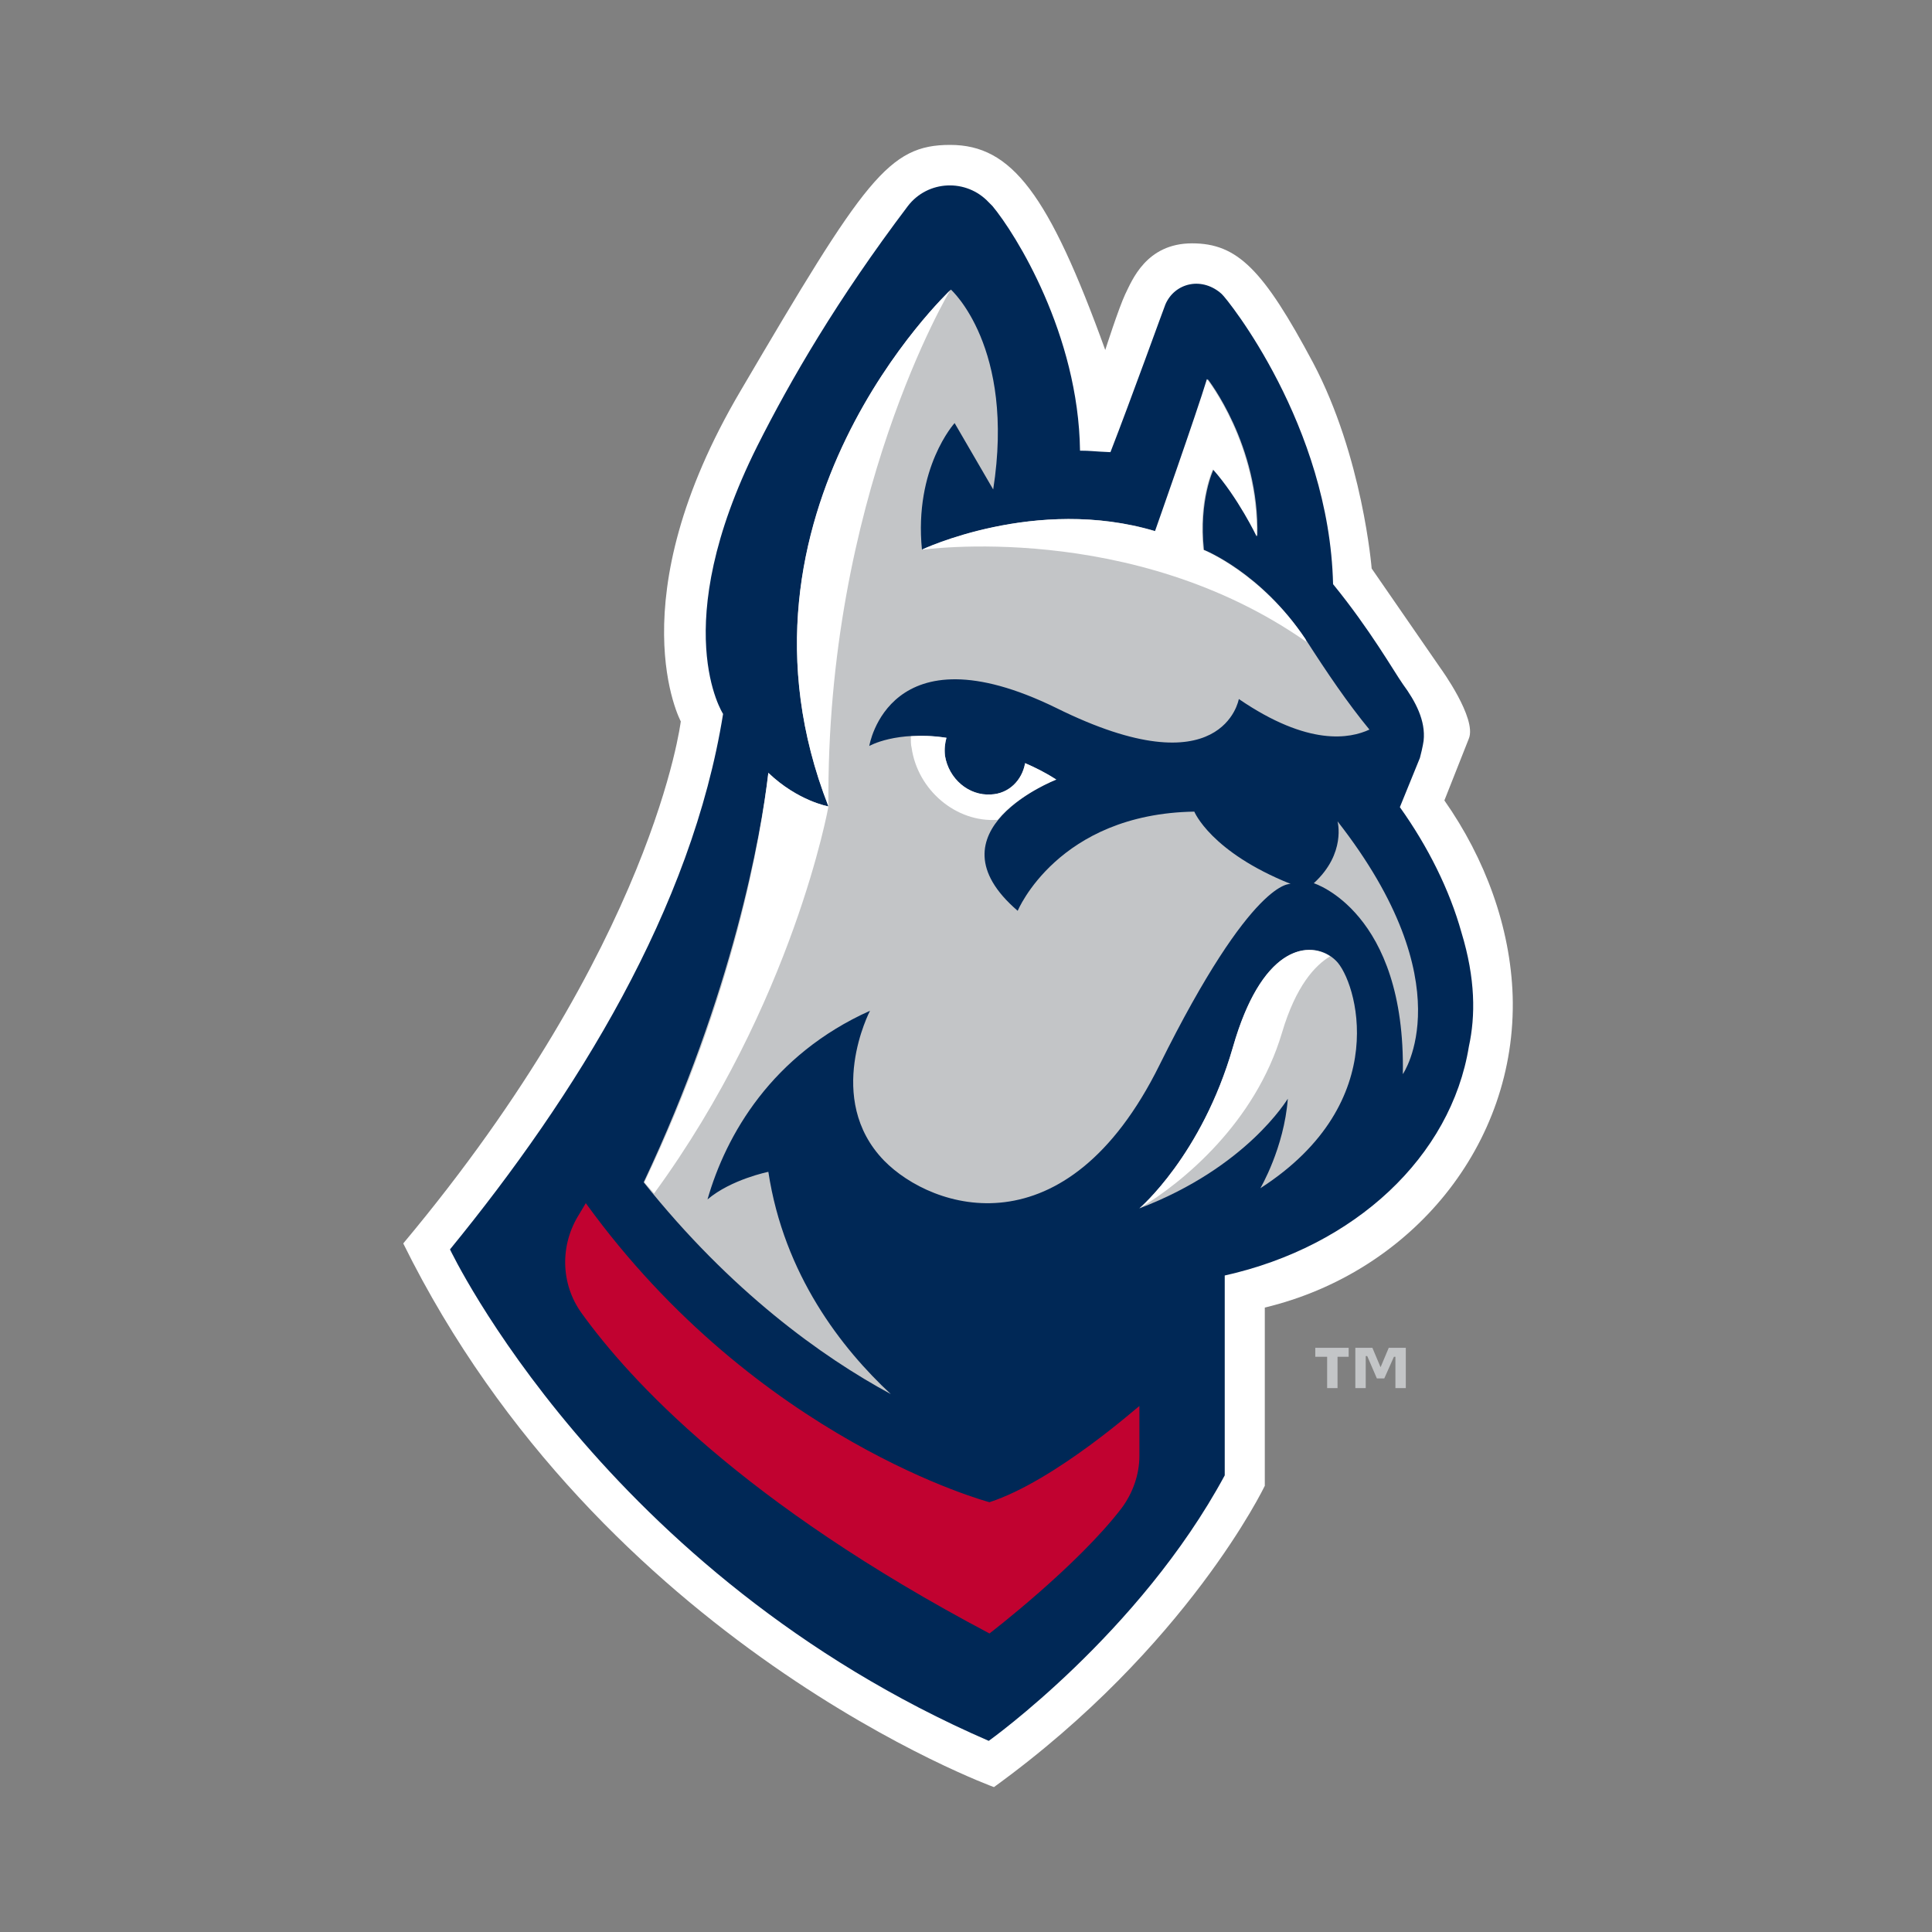 <svg width="245" height="245" viewBox="0 0 245 245" fill="none" xmlns="http://www.w3.org/2000/svg">
<rect x="0" y="0" width="245" height="245" fill="#808080" stroke="none"/>
<g clip-path="url(#clip0)">
<path d="M171.026 172.056H169.614V176.028H168.297V172.056H166.791V170.921H171.026V172.056ZM178.272 176.028H176.954V172.056H176.766L175.543 174.799H174.602L173.378 171.962H173.19V176.028H171.873V170.921H174.037L175.072 173.38L176.107 170.921H178.272V176.028Z" fill="#C3C5C7"/>
<path d="M191.823 126.283C191.54 117.582 188.341 108.881 183.165 101.505L186.27 93.655C187.305 91.102 182.694 84.765 182.694 84.765L173.943 72.093C173.943 72.093 172.813 57.907 166.508 45.99C160.203 34.169 156.91 30.859 151.169 30.859C145.335 30.859 143.547 35.587 142.7 37.29C141.853 39.087 140.159 44.383 140.159 44.383C133.007 24.617 128.302 18.375 120.491 18.375C112.68 18.375 109.669 22.725 93.954 49.49C78.144 76.254 86.331 91.48 86.331 91.48C86.331 91.48 82.943 119.663 51.136 157.681C76.262 208.562 126.043 226.625 126.043 226.625C150.605 208.845 160.391 188.417 160.391 188.417V165.814C178.93 161.37 192.387 145.198 191.823 126.283Z" fill="white"/>
<path d="M180.53 93.939C180.812 91.386 179.495 88.927 177.895 86.752C176.766 85.144 173.754 79.848 169.049 74.079C168.579 53.935 155.592 37.857 154.934 37.29C153.804 36.25 152.299 35.777 150.887 36.06C149.475 36.344 148.346 37.29 147.782 38.614C147.687 38.803 143.359 50.814 140.818 57.339C138.559 57.245 138.371 57.15 136.959 57.15C136.771 42.397 128.772 29.63 125.855 26.13L125.385 25.657C122.561 22.631 117.668 22.82 115.127 26.13C106.187 37.952 100.259 48.166 96.024 56.583C84.543 79.564 91.695 90.535 91.695 90.535C87.743 115.218 73.062 138.861 57.065 158.438C57.065 158.438 76.544 199.577 125.385 220.762C125.385 220.762 144.488 207.143 155.31 187.094V161.748C171.872 158.06 184.012 146.616 186.27 132.714C187.117 128.837 187.117 124.108 185.329 118.245C183.824 112.854 181.095 107.369 177.519 102.356L180.06 96.114C180.436 94.696 180.53 93.939 180.53 93.939ZM166.697 71.431C166.697 71.336 166.697 71.431 166.697 71.431V71.431Z" fill="#002856"/>
<path d="M133.948 89.778C155.122 100.275 157.098 88.643 157.098 88.643C165.944 94.695 171.214 93.655 173.661 92.52C170.932 89.21 168.297 85.333 165.568 81.077C159.921 72.565 152.675 69.728 152.675 69.728C152.016 63.392 153.899 59.514 153.899 59.514C157.098 63.108 159.451 68.026 159.451 68.026C159.733 56.393 153.146 48.071 153.146 48.071C151.828 52.421 146.558 67.364 146.558 67.364C131.407 62.824 116.915 69.728 116.915 69.728C115.88 59.325 121.056 53.651 121.056 53.651L125.949 62.068C128.773 44.004 120.585 36.722 120.585 36.722C120.585 36.722 90.472 64.999 105.058 102.261C105.058 102.261 101.2 101.599 97.436 98.006C96.495 105.95 92.919 125.999 81.626 149.926C92.636 163.734 104.211 172.056 112.963 176.785C106.752 171.016 99.412 161.653 97.436 148.602C97.436 148.602 92.73 149.548 89.719 152.101C92.072 143.874 97.906 133.754 110.328 128.174C110.328 128.174 104.493 139.334 112.116 147.184C118.233 153.425 135.172 159.005 147.029 135.078C158.886 111.151 163.685 112.097 163.685 112.097C153.522 108.03 151.452 102.923 151.452 102.923C134.136 103.207 129.055 115.502 129.055 115.502C117.292 105.382 133.948 98.857 133.948 98.857C132.631 98.006 131.313 97.344 129.996 96.776C129.619 98.951 127.926 100.654 125.667 100.748C122.844 100.937 120.303 98.762 119.833 95.83C119.738 94.979 119.833 94.223 120.021 93.561C113.622 92.615 110.234 94.601 110.234 94.601C110.234 94.601 112.681 79.375 133.948 89.778Z" fill="#C3C5C7"/>
<path d="M166.603 112.002C166.603 112.002 178.272 115.596 177.895 136.213C177.895 136.213 185.8 124.864 169.614 104.153C169.614 104.153 170.743 108.219 166.603 112.002Z" fill="#C3C5C7"/>
<path d="M144.488 153.236C144.488 153.236 152.393 146.522 156.345 132.809C160.297 119.095 166.791 119.19 169.426 121.838C171.966 124.297 176.86 139.712 159.827 150.683C159.827 150.683 162.838 145.576 163.309 139.334C163.215 139.429 158.133 148.035 144.488 153.236Z" fill="#C3C5C7"/>
<path d="M125.478 190.498C125.478 190.498 96.118 182.743 74.285 152.574L73.439 153.993C70.992 157.87 71.086 162.788 73.721 166.476C79.838 174.988 94.141 190.593 125.478 207.143C125.478 207.143 136.583 198.631 142.229 191.255C143.641 189.363 144.488 186.999 144.488 184.635V178.298C144.394 178.298 133.854 187.755 125.478 190.498Z" fill="#C10230"/>
<path d="M105.057 102.261C104.681 63.108 120.491 36.817 120.491 36.817C120.491 36.817 90.471 65 105.057 102.261Z" fill="white"/>
<path d="M152.581 69.728C151.922 63.392 153.804 59.515 153.804 59.515C157.004 63.108 159.356 68.026 159.356 68.026C159.639 56.394 153.051 48.071 153.051 48.071C151.734 52.422 146.464 67.364 146.464 67.364C131.313 62.825 116.821 69.728 116.821 69.728C116.821 69.728 143.547 65.851 165.755 81.456C165.661 81.361 165.567 81.266 165.567 81.077C159.921 72.66 152.581 69.728 152.581 69.728Z" fill="white"/>
<path d="M162.556 131.012C164.344 124.959 166.791 122.406 168.673 121.271C165.661 119.285 159.921 120.23 156.345 132.809C152.393 146.522 144.488 153.236 144.488 153.236C150.04 149.926 159.168 142.361 162.556 131.012Z" fill="white"/>
<path d="M105.058 102.262C105.058 102.262 101.199 101.6 97.435 98.006C96.494 106.045 93.201 125.81 81.72 149.927C82.096 150.399 82.567 150.872 82.943 151.345C100.635 127.134 105.058 102.262 105.058 102.262Z" fill="white"/>
<path d="M126.514 103.964C129.243 100.654 133.948 98.857 133.948 98.857C132.63 98.006 131.313 97.344 129.996 96.776C129.619 98.951 127.925 100.654 125.667 100.748C122.844 100.937 120.303 98.762 119.832 95.83C119.738 94.979 119.832 94.223 120.02 93.561C118.232 93.277 116.727 93.277 115.503 93.371C115.503 93.844 115.503 94.506 115.598 94.79C116.35 100.181 121.244 104.342 126.514 103.964Z" fill="white"/>
</g>
<defs>
<clipPath id="clip0">
<rect width="140.875" height="208.25" fill="white" transform="translate(51.041 18.375)"/>
</clipPath>
</defs>
</svg>
